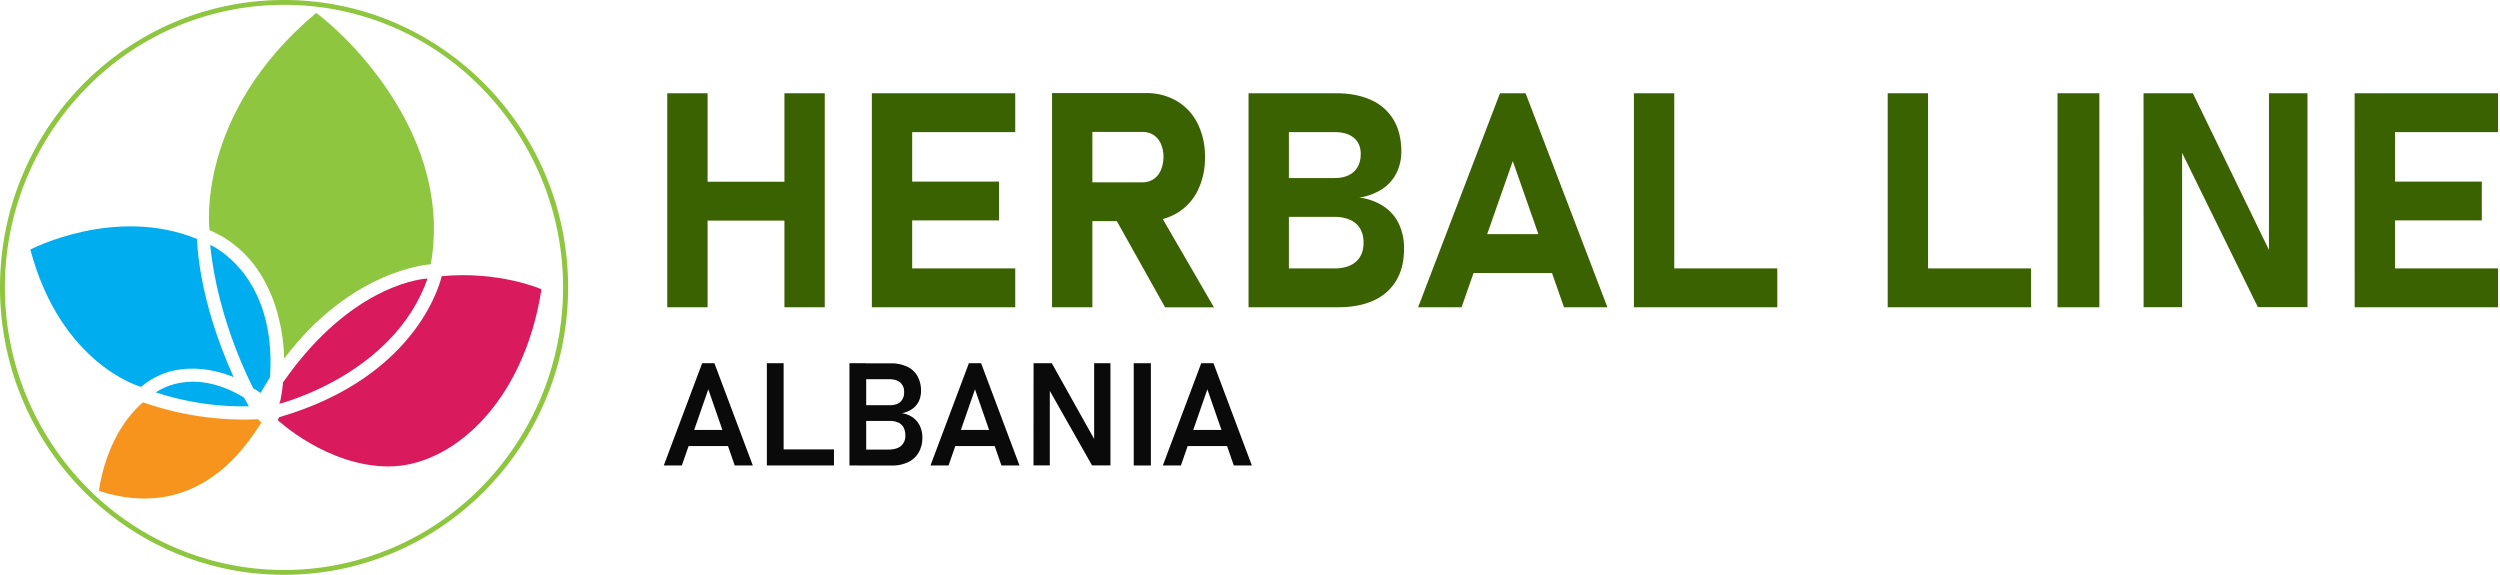<?xml version="1.0" encoding="UTF-8"?> <svg xmlns="http://www.w3.org/2000/svg" id="Logo_Herbal_Line_Albania_Image" data-name="Logo Herbal Line Albania Image" viewBox="0 0 1492.68 343.6"><defs><style> .cls-1 { fill: #8ec63f; } .cls-2 { fill: #d91a5d; } .cls-3 { fill: #00adef; } .cls-4 { fill: #f7941d; } .cls-5 { fill: #3b6201; } .cls-6 { fill: #0a0a0a; } </style></defs><title>logo-herbal</title><path class="cls-1" d="M188.8,7.7c19.6,14.5,81.8,74.4,68.4,150.1,0,0-46.9,2.4-87.6,56.4,0,0,1.3-57.2-44.5-76.8C125.1,137.4,116.1,68.6,188.8,7.7Z"></path><path class="cls-2" d="M166.7,241.1s68.2-17,88.6-74.8c0,0-44.1,1.4-86.3,62C169,228.3,168,239,166.7,241.1Z"></path><path class="cls-2" d="M166.7,249.1l-.9,1.7s29.5,27.7,66.3,27.7,80.4-36.7,91.2-105.8c0,0-25.2-11.1-59.6-7.8C263.7,164.9,251.6,224.4,166.7,249.1Z"></path><path class="cls-3" d="M148.6,242.6a168.09,168.09,0,0,1-55.5-8.3s20.9-16.2,52.6,3.1Z"></path><path class="cls-4" d="M154,250.3l2.1,2.1c-4.7,5.7-33.4,61.3-97,40.7,0,0,3.5-33.3,26.3-52.9A181.66,181.66,0,0,0,154,250.3Z"></path><path class="cls-3" d="M18.1,149s50.5-26.4,99.6-6.3c0,0-.1,34.1,21.8,82.5,0,0-31.3-14.7-55.3,5.8C84.2,231,36.5,218,18.1,149Z"></path><path class="cls-3" d="M125.5,146.2s40,17.1,35.7,79l-5.6,9.4-4.4-2.8C151.3,231.8,130,192.5,125.5,146.2Z"></path><path class="cls-1" d="M169.6,2.9A164.35,164.35,0,0,1,287.4,52.3a170.22,170.22,0,0,1,0,238.6A165.15,165.15,0,0,1,53.85,293L51.8,290.9a170,170,0,0,1,0-238.6A164.62,164.62,0,0,1,169.6,2.9m0-2.9C75.9,0,0,76.8,0,171.6S75.9,343.2,169.6,343.2s169.6-76.8,169.6-171.6S263.2,0,169.6,0Z"></path><g><path class="cls-5" d="M398.39,55.67h24.09V183.46H398.39Zm11.17,52.82H484V131.7H409.56Zm58.8-52.82h24.08V183.46H468.36Z"></path><path class="cls-5" d="M520.56,55.67h24.08V183.46H520.56Zm8.7,0h76.91V78.88H529.26Zm0,52.74H596.5v23.2H529.26Zm0,51.85h76.91v23.2H529.26Z"></path><path class="cls-5" d="M628.14,55.58h24.08V183.46H628.14Zm9.58,53.27h44.47A11.62,11.62,0,0,0,688.7,107a12.06,12.06,0,0,0,4.35-5.27,20.27,20.27,0,0,0,1.62-7.91,19.21,19.21,0,0,0-1.53-7.91,12,12,0,0,0-4.35-5.28,11.78,11.78,0,0,0-6.6-1.84H637.72V55.58h46.41a35.67,35.67,0,0,1,18.54,4.75,32.07,32.07,0,0,1,12.39,13.4,43.84,43.84,0,0,1,4.4,20.09,43.79,43.79,0,0,1-4.4,20.08,32,32,0,0,1-12.43,13.4,35.66,35.66,0,0,1-18.5,4.75H637.72Zm26.9,19.24,25.75-4,34.45,59.41H695.64Z"></path><path class="cls-5" d="M745.47,55.67h24.09V183.46H745.47ZM756,160.26H796.8q8.26,0,12.79-4t4.53-11.2v-.27a16.08,16.08,0,0,0-2-8.26,13,13,0,0,0-5.94-5.23,22.2,22.2,0,0,0-9.36-1.8H756V106.3H796.8q7.47,0,11.56-3.78t4.09-10.64q0-6.15-4.09-9.58T796.8,78.88H756V55.67h41.57q12.4,0,21.19,4.09a29.37,29.37,0,0,1,13.35,11.86q4.57,7.78,4.58,18.68a28.71,28.71,0,0,1-3,13.23,24.5,24.5,0,0,1-8.57,9.45,34.84,34.84,0,0,1-13.53,5,33.9,33.9,0,0,1,14.45,5.14,25.92,25.92,0,0,1,9.14,10.41,33.6,33.6,0,0,1,3.13,14.86v.26q0,11-4.62,18.81a29.55,29.55,0,0,1-13.45,11.91q-8.84,4.08-21.22,4.08H756Z"></path><path class="cls-5" d="M895.59,55.67h15.29l48.87,127.79H933.82L903.24,96.19l-30.59,87.27H846.72Zm-25.4,84.11h67.24V163H870.19Z"></path><path class="cls-5" d="M975.57,55.67h24.08V183.46H975.57Zm10.72,104.59h74.89v23.2H986.29Z"></path><path class="cls-5" d="M1127.1,55.67h24.08V183.46H1127.1Zm10.72,104.59h74.88v23.2h-74.88Z"></path><path class="cls-5" d="M1253.48,183.46h-25V55.67h25Z"></path><path class="cls-5" d="M1279.85,55.67h29.44l47.55,97.91-2.11,2.29V55.67h23V183.38h-29.62L1300.77,87l2.11-2.28v98.7h-23Z"></path><path class="cls-5" d="M1405.88,55.67H1430V183.46h-24.09Zm8.71,0h76.9V78.88h-76.9Zm0,52.74h67.23v23.2h-67.23Zm0,51.85h76.9v23.2h-76.9Z"></path></g><g><path class="cls-6" d="M419.25,216.87h7.31l22.93,61.06h-10.8L422.9,232.45l-15.78,45.48h-10.8Zm-12.13,39.85h32.12v9.62H407.12Z"></path><path class="cls-6" d="M457.88,216.87h10v61.06h-10Zm4.71,51.44h35.35v9.62H462.59Z"></path><path class="cls-6" d="M507.18,216.87h10v61.06h-10Zm5,51.57h18q5.25,0,7.81-2.21a7.7,7.7,0,0,0,2.56-6.15V260a10,10,0,0,0-1-4.66,6.77,6.77,0,0,0-3.11-3,11.84,11.84,0,0,0-5.2-1H512.22v-9.4h19.07q4.15,0,6.34-2a7.57,7.57,0,0,0,2.18-5.84,7.1,7.1,0,0,0-2.31-5.73q-2.31-2-6.8-1.95H512.22v-9.49h19.44a22.74,22.74,0,0,1,10,2,13.75,13.75,0,0,1,6.17,5.68,17.79,17.79,0,0,1,2.08,8.87,14,14,0,0,1-1.32,6.11,12,12,0,0,1-3.91,4.59,15.17,15.17,0,0,1-6.32,2.52,14.75,14.75,0,0,1,6.64,2.54,13.14,13.14,0,0,1,4.24,5.08,15.9,15.9,0,0,1,1.47,6.91v.13a17.16,17.16,0,0,1-2.21,8.84,14.51,14.51,0,0,1-6.34,5.77,22.17,22.17,0,0,1-9.8,2H512.22Z"></path><path class="cls-6" d="M578.49,216.87h7.3l22.93,61.06H597.93l-15.79-45.48-15.79,45.48H555.56Zm-12.14,39.85h32.12v9.62H566.35Z"></path><path class="cls-6" d="M617.12,216.87H628l26.28,47-1,1.09V216.87h9.74v61h-11l-26.21-46.27,1-1.09v47.36h-9.74Z"></path><path class="cls-6" d="M687.16,277.93H676.92V216.87h10.24Z"></path><path class="cls-6" d="M717.23,216.87h7.3l22.93,61.06H736.67l-15.79-45.48-15.79,45.48H694.3Zm-12.14,39.85h32.13v9.62H705.09Z"></path></g></svg> 